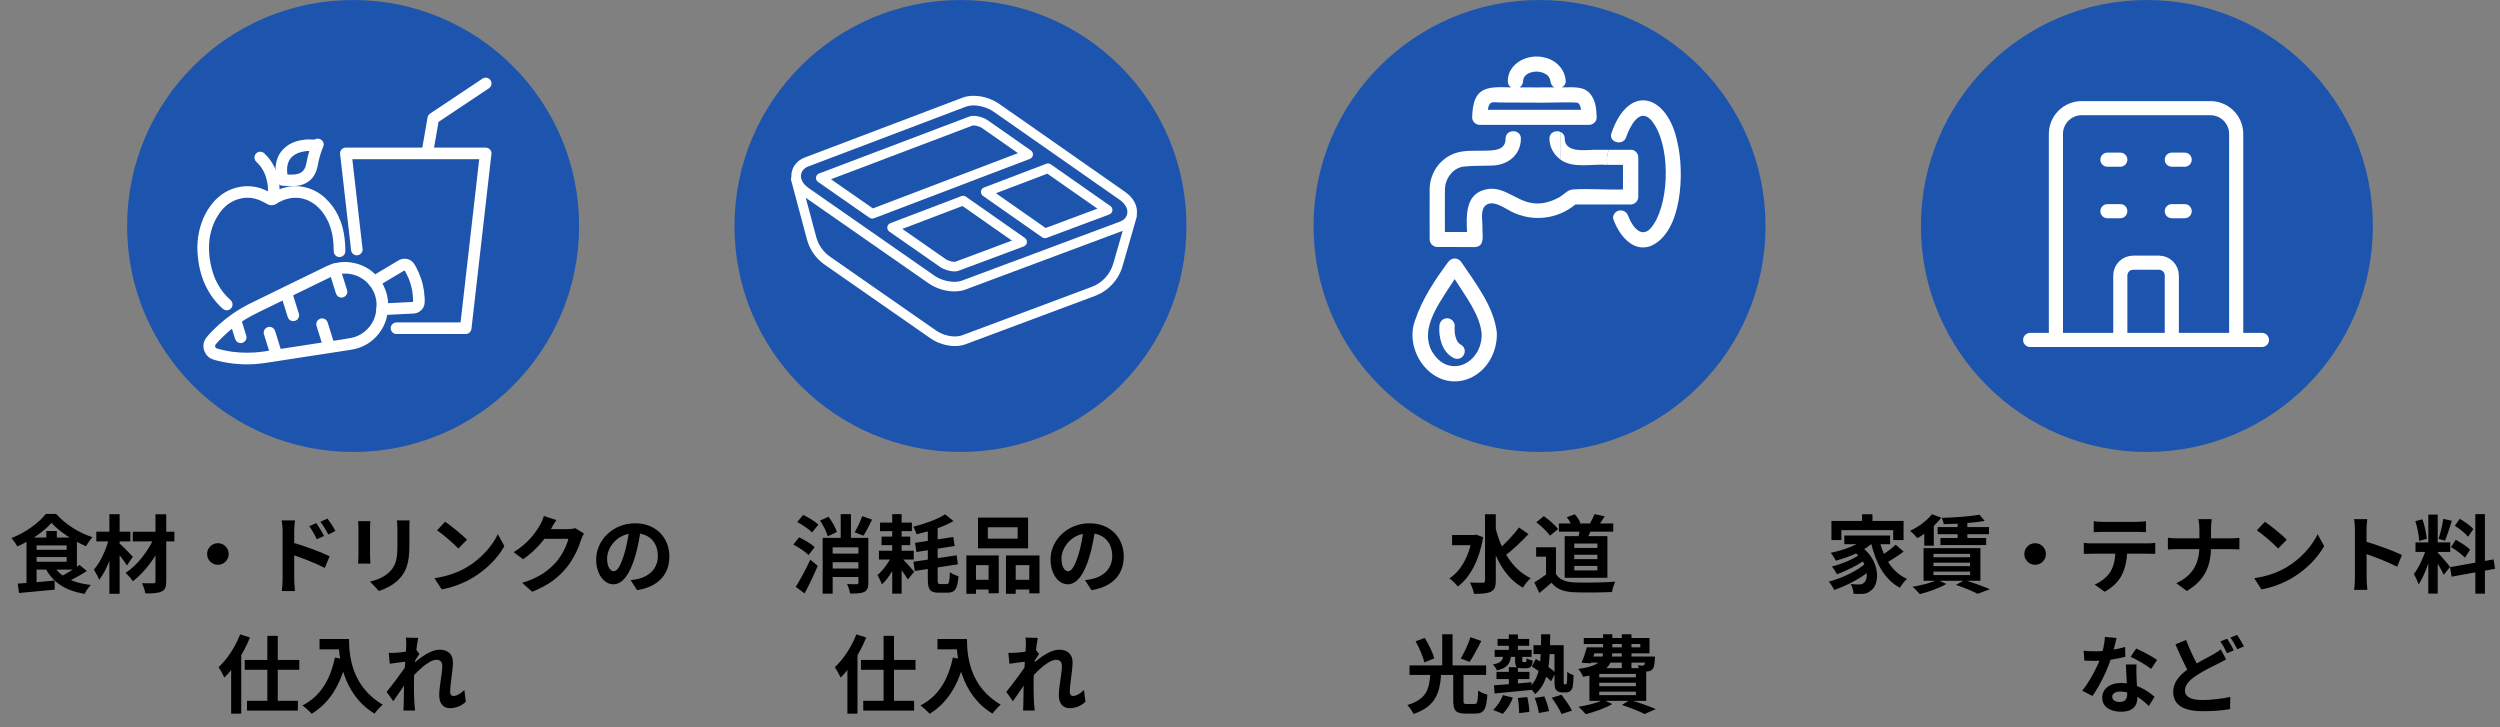 <svg width="354" height="103" viewBox="0 0 354 103" fill="none" xmlns="http://www.w3.org/2000/svg">
<rect x="0" y="0" width="354" height="103" fill="#808080" stroke="none"/>
<g clip-path="url(#clip0_28_5899)">
<path d="M263.664 72.824H265.14V74.54H263.664V72.824ZM259.332 73.76H269.544V76.472H268.08V75.068H260.736V76.472H259.332V73.76ZM261.156 75.836H267.636V77.06H261.156V75.836ZM262.332 77.972L263.436 77.324C266.268 79.292 266.244 82.676 264.96 83.6C264.504 83.996 264.12 84.104 263.484 84.104C263.184 84.116 262.824 84.104 262.464 84.08C262.44 83.684 262.308 83.108 262.056 82.7C262.5 82.748 262.896 82.76 263.208 82.76C263.508 82.76 263.736 82.724 263.94 82.508C264.624 81.98 264.624 79.604 262.332 77.972ZM264.228 76.148L265.416 76.64C264.144 77.936 261.96 78.86 259.956 79.388C259.824 79.112 259.452 78.536 259.224 78.272C261.132 77.888 263.184 77.144 264.228 76.148ZM263.292 78.536L264.216 79.184C263.22 79.952 261.456 80.84 260.112 81.308C259.956 80.996 259.656 80.504 259.392 80.216C260.7 79.904 262.44 79.184 263.292 78.536ZM264.264 79.676L265.248 80.408C263.964 81.632 261.624 82.904 259.716 83.54C259.548 83.18 259.236 82.664 258.96 82.352C260.856 81.884 263.148 80.756 264.264 79.676ZM266.088 76.352C266.664 78.872 267.9 81.02 270.024 81.968C269.7 82.256 269.244 82.832 269.028 83.228C266.76 82.016 265.56 79.616 264.876 76.592L266.088 76.352ZM268.428 77.132L269.556 78.104C268.728 78.728 267.684 79.4 266.904 79.796L265.98 78.932C266.736 78.5 267.804 77.732 268.428 77.132ZM280.296 72.884L281.028 73.76C279.444 74.048 277.14 74.192 275.232 74.216C275.196 73.964 275.076 73.568 274.968 73.328C276.816 73.28 279 73.124 280.296 72.884ZM274.368 74.636H281.64V75.644H274.368V74.636ZM274.764 76.184H281.244V77.18H274.764V76.184ZM277.2 73.604H278.58V76.616H277.2V73.604ZM273.564 72.812L274.884 73.304C274.032 74.42 272.676 75.536 271.512 76.208C271.272 75.932 270.78 75.404 270.468 75.164C271.632 74.624 272.856 73.736 273.564 72.812ZM273.78 79.676V80.168H278.964V79.676H273.78ZM273.78 80.936V81.428H278.964V80.936H273.78ZM273.78 78.428V78.908H278.964V78.428H273.78ZM272.376 77.612H280.428V82.244H272.376V77.612ZM276.96 82.82L278.196 82.136C279.444 82.532 280.92 83.072 281.772 83.432L280.032 84.08C279.372 83.732 278.16 83.216 276.96 82.82ZM274.32 82.1L275.604 82.688C274.62 83.276 273.072 83.816 271.848 84.128C271.608 83.84 271.116 83.324 270.804 83.084C272.076 82.88 273.504 82.52 274.32 82.1ZM272.472 74.96L273.36 74.06L273.828 74.192V77.264H272.472V74.96ZM288.18 76.916C289.02 76.916 289.704 77.6 289.704 78.44C289.704 79.292 289.02 79.976 288.18 79.976C287.328 79.976 286.644 79.292 286.644 78.44C286.644 77.6 287.328 76.916 288.18 76.916ZM296.472 73.808C296.856 73.856 297.348 73.892 297.756 73.892C298.512 73.892 301.872 73.892 302.58 73.892C302.976 73.892 303.456 73.856 303.864 73.808V75.356C303.456 75.332 302.988 75.308 302.58 75.308C301.872 75.308 298.512 75.308 297.756 75.308C297.348 75.308 296.832 75.332 296.472 75.356V73.808ZM295.068 76.868C295.428 76.916 295.848 76.94 296.22 76.94C296.976 76.94 303.372 76.94 304.08 76.94C304.332 76.94 304.86 76.928 305.184 76.868V78.428C304.872 78.416 304.416 78.404 304.08 78.404C303.372 78.404 296.976 78.404 296.22 78.404C295.872 78.404 295.404 78.416 295.068 78.44V76.868ZM301.212 77.708C301.212 79.28 300.936 80.48 300.42 81.476C300.012 82.316 299.076 83.24 298.02 83.792L296.604 82.772C297.456 82.436 298.308 81.752 298.776 81.044C299.376 80.132 299.544 79.004 299.544 77.72L301.212 77.708ZM311.436 74.912C311.436 74.516 311.388 73.892 311.28 73.508H313.176C313.116 73.892 313.08 74.552 313.08 74.924C313.08 75.596 313.08 76.496 313.08 77.3C313.08 79.904 312.408 82.04 309.66 83.684L308.16 82.58C310.692 81.416 311.436 79.532 311.436 77.3C311.436 76.496 311.436 75.584 311.436 74.912ZM306.972 76.148C307.344 76.196 307.836 76.232 308.316 76.232C309 76.232 315.048 76.232 315.78 76.232C316.332 76.232 316.848 76.196 317.1 76.16V77.804C316.848 77.78 316.248 77.756 315.768 77.756C315.048 77.756 309 77.756 308.352 77.756C307.836 77.756 307.356 77.78 306.972 77.816V76.148ZM320.712 73.88C321.54 74.444 323.1 75.692 323.808 76.424L322.584 77.672C321.96 77 320.448 75.692 319.572 75.092L320.712 73.88ZM319.2 81.872C321.084 81.608 322.632 80.996 323.796 80.312C325.848 79.088 327.408 77.264 328.176 75.644L329.1 77.324C328.2 78.956 326.604 80.612 324.672 81.776C323.448 82.508 321.9 83.168 320.22 83.456L319.2 81.872ZM333.456 81.86C333.456 80.936 333.456 75.968 333.456 74.96C333.456 74.528 333.42 73.94 333.336 73.508H335.208C335.16 73.94 335.1 74.456 335.1 74.96C335.1 76.28 335.112 80.972 335.112 81.86C335.112 82.196 335.16 83.036 335.22 83.528H333.336C333.42 83.06 333.456 82.328 333.456 81.86ZM334.752 76.616C336.348 77.06 338.94 78.008 340.116 78.584L339.444 80.252C338.076 79.544 336.06 78.776 334.752 78.344V76.616ZM343.848 72.872H345.18V84.056H343.848V72.872ZM342.036 76.808H346.956V78.152H342.036V76.808ZM343.596 77.528L344.388 77.912C344.004 79.52 343.26 81.608 342.468 82.76C342.336 82.316 342.024 81.68 341.808 81.272C342.528 80.384 343.26 78.716 343.596 77.528ZM345.156 78.224C345.504 78.536 346.668 79.928 346.932 80.264L346.044 81.392C345.732 80.708 344.928 79.376 344.496 78.788L345.156 78.224ZM342.012 73.796L343.02 73.532C343.332 74.408 343.572 75.548 343.632 76.304L342.552 76.592C342.528 75.836 342.3 74.672 342.012 73.796ZM345.972 73.472L347.184 73.736C346.872 74.708 346.512 75.848 346.212 76.556L345.312 76.304C345.552 75.536 345.84 74.324 345.972 73.472ZM350.508 72.8H351.864V84.068H350.508V72.8ZM346.92 80.312L353.088 79.208L353.304 80.54L347.148 81.656L346.92 80.312ZM347.604 74.444L348.312 73.46C348.984 73.868 349.836 74.468 350.232 74.912L349.476 76.004C349.116 75.536 348.276 74.876 347.604 74.444ZM347.064 77.468L347.736 76.436C348.432 76.808 349.332 77.384 349.764 77.828L349.044 78.968C348.636 78.524 347.76 77.876 347.064 77.468ZM295.044 92.14C295.56 92.2 296.208 92.224 296.64 92.224C298.128 92.224 299.748 91.972 300.912 91.6L300.948 92.992C299.916 93.28 298.188 93.592 296.652 93.58C296.172 93.58 295.668 93.568 295.152 93.544L295.044 92.14ZM299.712 90.34C299.556 90.976 299.268 92.152 298.944 93.172C298.392 94.9 297.312 97.132 296.292 98.548L294.84 97.804C295.92 96.484 297 94.384 297.468 93.088C297.756 92.224 298.02 91.108 298.056 90.184L299.712 90.34ZM302.532 94.084C302.496 94.588 302.508 95.092 302.52 95.62C302.544 96.328 302.652 98.116 302.652 98.788C302.652 99.904 302.052 100.78 300.336 100.78C298.848 100.78 297.672 100.108 297.672 98.788C297.672 97.624 298.656 96.712 300.324 96.712C302.424 96.712 304.08 97.768 305.076 98.668L304.284 99.964C303.42 99.16 302.052 97.924 300.24 97.924C299.544 97.924 299.088 98.224 299.088 98.644C299.088 99.088 299.472 99.4 300.132 99.4C300.948 99.4 301.212 98.944 301.212 98.272C301.212 97.552 301.08 95.344 301.02 94.084H302.532ZM304.596 94.72C303.9 94.156 302.532 93.376 301.704 93.004L302.484 91.828C303.348 92.2 304.824 93.004 305.448 93.448L304.596 94.72ZM315.216 93.364C314.844 93.58 314.46 93.784 314.028 94C313.272 94.384 312.144 94.9 311.052 95.62C310.056 96.268 309.384 96.964 309.384 97.792C309.384 98.656 310.212 99.124 311.88 99.124C313.116 99.124 314.736 98.932 315.804 98.68L315.78 100.408C314.76 100.588 313.488 100.708 311.928 100.708C309.528 100.708 307.728 100.036 307.728 97.972C307.728 96.448 308.832 95.38 310.248 94.444C311.388 93.7 312.612 93.1 313.356 92.68C313.8 92.416 314.148 92.212 314.46 91.948L315.216 93.364ZM309.552 90.616C310.14 92.212 310.884 93.664 311.448 94.648L310.08 95.452C309.432 94.36 308.712 92.788 308.04 91.24L309.552 90.616ZM315.36 90.436C315.66 90.88 316.08 91.636 316.308 92.08L315.348 92.5C315.096 92.008 314.736 91.288 314.4 90.832L315.36 90.436ZM316.776 89.896C317.088 90.34 317.532 91.108 317.748 91.528L316.8 91.936C316.548 91.444 316.164 90.736 315.828 90.28L316.776 89.896Z" fill="black"/>
<path d="M7.292 74.036C6.26 75.236 4.352 76.556 2.444 77.372C2.276 77.036 1.904 76.496 1.616 76.196C3.596 75.428 5.54 74.012 6.488 72.776H7.952C9.296 74.276 11.216 75.464 13.088 76.064C12.752 76.424 12.428 76.928 12.176 77.348C10.448 76.604 8.384 75.272 7.292 74.036ZM4.64 77.852H9.932V78.884H4.64V77.852ZM6.56 75.188H8.048V76.808H6.56V75.188ZM2.504 82.64C3.848 82.544 5.852 82.388 7.736 82.208L7.748 83.492C5.972 83.672 4.076 83.84 2.696 83.972L2.504 82.64ZM7.712 80.228C8.564 81.692 10.352 82.544 12.86 82.832C12.548 83.132 12.176 83.708 11.984 84.092C9.32 83.648 7.556 82.532 6.488 80.564L7.712 80.228ZM11.252 79.988L12.296 80.852C11.36 81.464 10.208 82.1 9.32 82.484L8.456 81.704C9.344 81.284 10.532 80.552 11.252 79.988ZM4.64 76.112H10.892V80.66H4.64V79.544H9.44V77.228H4.64V76.112ZM3.752 76.112H5.18V82.808L3.752 82.964V76.112ZM18.8 75.296H24.692V76.664H18.8V75.296ZM22.016 72.824H23.54V82.316C23.54 83.132 23.372 83.528 22.88 83.756C22.388 83.996 21.632 84.032 20.588 84.032C20.516 83.624 20.3 82.976 20.096 82.58C20.756 82.604 21.5 82.592 21.716 82.592C21.932 82.592 22.016 82.52 22.016 82.316V72.824ZM21.896 75.956L23.06 76.664C22.184 78.752 20.504 81.032 18.812 82.304C18.572 81.92 18.128 81.416 17.768 81.128C19.448 80.06 21.092 77.912 21.896 75.956ZM13.64 75.284H18.464V76.664H13.64V75.284ZM15.488 72.812H16.94V84.08H15.488V72.812ZM15.44 76.208L16.376 76.544C15.92 78.524 15.068 80.84 14.036 82.1C13.892 81.656 13.532 81.044 13.292 80.66C14.228 79.604 15.068 77.768 15.44 76.208ZM16.832 76.88C17.216 77.18 18.524 78.512 18.812 78.836L17.972 80.072C17.552 79.388 16.592 78.14 16.124 77.588L16.832 76.88ZM30.86 76.916C31.7 76.916 32.384 77.6 32.384 78.44C32.384 79.292 31.7 79.976 30.86 79.976C30.008 79.976 29.324 79.292 29.324 78.44C29.324 77.6 30.008 76.916 30.86 76.916ZM44.792 74.072C45.128 74.576 45.62 75.344 45.884 75.896L44.852 76.352C44.492 75.596 44.228 75.116 43.784 74.504L44.792 74.072ZM46.364 73.424C46.724 73.904 47.228 74.648 47.492 75.188L46.484 75.692C46.1 74.924 45.812 74.48 45.368 73.892L46.364 73.424ZM40.016 82.028C40.016 81.116 40.016 76.148 40.016 75.128C40.016 74.696 39.968 74.108 39.884 73.688H41.768C41.72 74.108 41.66 74.636 41.66 75.128C41.66 76.46 41.66 81.14 41.66 82.028C41.66 82.376 41.72 83.216 41.768 83.696H39.896C39.968 83.228 40.016 82.508 40.016 82.028ZM41.3 76.784C42.908 77.228 45.488 78.176 46.676 78.764L45.992 80.42C44.636 79.712 42.608 78.944 41.3 78.512V76.784ZM58.004 73.688C57.98 74.024 57.968 74.408 57.968 74.9C57.968 75.512 57.968 76.676 57.968 77.264C57.968 79.856 57.464 80.96 56.564 81.944C55.772 82.82 54.536 83.396 53.66 83.684L52.4 82.352C53.6 82.076 54.56 81.62 55.292 80.84C56.108 79.94 56.276 79.04 56.276 77.168C56.276 76.568 56.276 75.416 56.276 74.9C56.276 74.408 56.24 74.024 56.192 73.688H58.004ZM52.448 73.796C52.424 74.072 52.4 74.336 52.4 74.708C52.4 75.236 52.4 78.092 52.4 78.764C52.4 79.064 52.424 79.532 52.448 79.808H50.696C50.72 79.592 50.756 79.124 50.756 78.752C50.756 78.068 50.756 75.236 50.756 74.708C50.756 74.492 50.744 74.072 50.708 73.796H52.448ZM63.032 73.88C63.86 74.444 65.42 75.692 66.128 76.424L64.904 77.672C64.28 77 62.768 75.692 61.892 75.092L63.032 73.88ZM61.52 81.872C63.404 81.608 64.952 80.996 66.116 80.312C68.168 79.088 69.728 77.264 70.496 75.644L71.42 77.324C70.52 78.956 68.924 80.612 66.992 81.776C65.768 82.508 64.22 83.168 62.54 83.456L61.52 81.872ZM82.688 75.548C82.556 75.776 82.388 76.1 82.292 76.4C81.968 77.48 81.284 79.076 80.192 80.408C79.052 81.8 77.612 82.904 75.356 83.792L73.94 82.532C76.388 81.788 77.72 80.744 78.776 79.556C79.592 78.62 80.288 77.18 80.48 76.292H76.436L76.988 74.924C77.516 74.924 80.036 74.924 80.408 74.924C80.78 74.924 81.188 74.876 81.452 74.78L82.688 75.548ZM78.776 73.64C78.488 74.06 78.176 74.612 78.044 74.864C77.228 76.316 75.8 78.008 74.072 79.184L72.728 78.188C74.828 76.904 75.884 75.356 76.472 74.324C76.652 74.036 76.904 73.484 77.012 73.064L78.776 73.64ZM90.752 74.78C90.584 76.004 90.344 77.408 89.924 78.824C89.204 81.248 88.172 82.736 86.864 82.736C85.52 82.736 84.416 81.26 84.416 79.232C84.416 76.472 86.828 74.096 89.936 74.096C92.9 74.096 94.784 76.16 94.784 78.788C94.784 81.308 93.236 83.096 90.212 83.564L89.3 82.148C89.768 82.088 90.104 82.028 90.428 81.956C91.952 81.584 93.152 80.492 93.152 78.728C93.152 76.844 91.976 75.5 89.9 75.5C87.356 75.5 85.964 77.576 85.964 79.088C85.964 80.3 86.444 80.888 86.9 80.888C87.416 80.888 87.872 80.12 88.376 78.5C88.724 77.372 88.988 75.992 89.108 74.732L90.752 74.78ZM37.856 90.04H39.332V100.144H37.856V90.04ZM34.652 93.448H42.38V94.84H34.652V93.448ZM34.976 99.232H42.176V100.624H34.976V99.232ZM32.732 93.34L34.136 91.924L34.16 91.948V101.056H32.732V93.34ZM34.004 89.824L35.396 90.268C34.544 92.38 33.176 94.576 31.772 95.944C31.628 95.608 31.208 94.828 30.944 94.48C32.156 93.364 33.32 91.6 34.004 89.824ZM45.248 90.484H48.644V91.948H45.248V90.484ZM47.936 90.484H49.424C49.424 92.764 49.748 97.18 54.2 99.784C53.864 100.048 53.288 100.684 53.036 101.044C48.464 98.296 47.936 92.932 47.936 90.484ZM47.42 93.112L49.076 93.412C48.236 96.976 46.64 99.556 44.132 101.068C43.868 100.756 43.196 100.156 42.824 99.892C45.332 98.62 46.772 96.292 47.42 93.112ZM65.96 99.376C65.396 99.892 64.676 100.276 63.692 100.276C62.792 100.276 62.192 99.628 62.192 98.464C62.192 97.156 62.624 95.404 62.624 94.3C62.624 93.712 62.324 93.424 61.808 93.424C60.692 93.424 58.904 95.188 57.944 96.412L57.932 94.564C58.664 93.796 60.668 91.996 62.252 91.996C63.548 91.996 64.136 92.764 64.136 93.772C64.136 95.008 63.74 96.772 63.74 98.02C63.74 98.332 63.908 98.548 64.208 98.548C64.652 98.548 65.216 98.236 65.756 97.696L65.96 99.376ZM57.668 93.664C57.128 93.724 55.988 93.868 55.196 93.988L55.04 92.44C55.376 92.452 55.652 92.452 56.084 92.428C56.84 92.392 58.376 92.164 58.916 91.984L59.396 92.608C59.192 92.884 58.82 93.472 58.616 93.784L57.92 96.04C57.392 96.808 56.324 98.416 55.688 99.292L54.752 97.972C55.508 97.036 56.948 95.14 57.548 94.192L57.572 93.88L57.668 93.664ZM57.524 91.348C57.524 91.012 57.536 90.652 57.464 90.28L59.216 90.328C59.012 91.288 58.616 94.432 58.616 96.58C58.616 97.552 58.616 98.572 58.688 99.688C58.7 99.904 58.748 100.348 58.772 100.612H57.128C57.152 100.336 57.164 99.916 57.164 99.724C57.176 98.56 57.188 97.756 57.224 96.256C57.26 95.188 57.524 91.828 57.524 91.348Z" fill="black"/>
<path d="M50 64C67.673 64 82 49.673 82 32C82 14.327 67.673 0 50 0C32.327 0 18 14.327 18 32C18 49.673 32.327 64 50 64Z" fill="#1D55AE"/>
<g clip-path="url(#clip1_28_5899)">
<path d="M51.349 35.332C51.297 34.879 51.245 34.426 51.193 33.974C51.069 32.888 50.945 31.802 50.821 30.716C50.671 29.407 50.522 28.097 50.372 26.789C50.243 25.658 50.113 24.527 49.984 23.395C49.921 22.846 49.873 22.293 49.796 21.746C49.795 21.738 49.794 21.731 49.794 21.723L48.971 22.546H68.774L67.951 21.723C67.926 21.944 67.901 22.165 67.875 22.385C67.806 22.986 67.738 23.587 67.669 24.188C67.567 25.076 67.466 25.965 67.364 26.854C67.24 27.938 67.116 29.022 66.993 30.107C66.857 31.29 66.722 32.474 66.587 33.657C66.451 34.84 66.312 36.054 66.176 37.252C66.048 38.37 65.921 39.487 65.793 40.605C65.685 41.546 65.577 42.488 65.47 43.429C65.392 44.111 65.314 44.792 65.236 45.474C65.2 45.795 65.159 46.114 65.127 46.435C65.125 46.449 65.123 46.462 65.122 46.477L65.945 45.654H57.355C56.957 45.654 56.559 45.646 56.161 45.654C56.156 45.654 56.149 45.654 56.144 45.654C55.714 45.654 55.301 46.032 55.321 46.477C55.341 46.921 55.682 47.299 56.144 47.299H64.733C65.131 47.299 65.529 47.307 65.927 47.299C65.933 47.299 65.939 47.299 65.945 47.299C66.147 47.299 66.388 47.21 66.526 47.058C66.683 46.887 66.741 46.705 66.768 46.477C66.794 46.248 66.818 46.035 66.844 45.814C66.913 45.213 66.981 44.612 67.05 44.012C67.152 43.123 67.253 42.234 67.355 41.346C67.478 40.261 67.602 39.177 67.726 38.093C67.862 36.909 67.996 35.726 68.132 34.542C68.268 33.359 68.406 32.145 68.543 30.947C68.67 29.829 68.798 28.712 68.926 27.594C69.033 26.653 69.141 25.711 69.249 24.77C69.326 24.088 69.405 23.407 69.482 22.725C69.519 22.405 69.561 22.085 69.592 21.764C69.594 21.75 69.595 21.737 69.597 21.723C69.618 21.535 69.491 21.265 69.355 21.141C69.195 20.993 68.996 20.9 68.774 20.9H48.971C48.769 20.9 48.528 20.989 48.389 21.141C48.251 21.293 48.124 21.511 48.148 21.723C48.2 22.175 48.251 22.628 48.303 23.08C48.427 24.166 48.551 25.253 48.675 26.339C48.825 27.648 48.975 28.957 49.124 30.266C49.254 31.397 49.383 32.528 49.512 33.659C49.575 34.209 49.637 34.759 49.7 35.308C49.701 35.316 49.702 35.324 49.703 35.332C49.729 35.556 49.777 35.747 49.944 35.913C50.087 36.056 50.321 36.163 50.526 36.154C50.73 36.146 50.959 36.075 51.107 35.913C51.245 35.763 51.372 35.543 51.349 35.332Z" fill="white"/>
<path d="M61.314 21.762C61.407 21.222 61.501 20.684 61.594 20.145C61.743 19.29 61.892 18.435 62.04 17.58C62.074 17.383 62.108 17.186 62.142 16.99L61.764 17.483C62.01 17.319 62.256 17.154 62.502 16.99C63.093 16.596 63.684 16.203 64.275 15.809C64.99 15.332 65.705 14.855 66.42 14.378C67.038 13.966 67.656 13.554 68.275 13.142C68.576 12.941 68.878 12.743 69.177 12.54C69.181 12.537 69.185 12.535 69.189 12.532C69.368 12.413 69.509 12.251 69.568 12.04C69.622 11.843 69.598 11.581 69.485 11.406C69.372 11.231 69.203 11.075 68.993 11.027C68.783 10.979 68.543 10.987 68.359 11.11C68.206 11.212 68.053 11.314 67.9 11.416C67.512 11.675 67.124 11.933 66.737 12.192C66.214 12.541 65.689 12.89 65.166 13.24C64.612 13.608 64.06 13.977 63.507 14.345C63.022 14.669 62.536 14.992 62.051 15.316C61.74 15.523 61.43 15.73 61.119 15.937C61.059 15.977 60.999 16.015 60.94 16.056C60.764 16.178 60.598 16.343 60.553 16.563C60.545 16.602 60.54 16.641 60.533 16.679C60.453 17.14 60.373 17.6 60.293 18.061C60.181 18.709 60.068 19.356 59.956 20.004C59.883 20.423 59.811 20.842 59.738 21.261C59.734 21.282 59.73 21.304 59.727 21.325C59.689 21.548 59.692 21.757 59.81 21.959C59.91 22.13 60.105 22.293 60.302 22.337C60.513 22.385 60.749 22.375 60.936 22.254C61.106 22.145 61.279 21.971 61.315 21.762L61.314 21.762Z" fill="white"/>
<path d="M52.981 39.066L53.562 39.307C53.084 38.718 52.477 38.217 51.811 37.853C51.094 37.462 50.333 37.239 49.526 37.137C48.341 36.988 47.148 37.248 46.082 37.768C45.718 37.945 45.356 38.123 44.992 38.3C44.294 38.64 43.597 38.98 42.9 39.32C42.051 39.734 41.202 40.148 40.353 40.562C39.536 40.961 38.718 41.359 37.901 41.758C37.298 42.052 36.694 42.347 36.091 42.641C35.747 42.808 35.4 42.973 35.06 43.149C33.565 43.923 32.172 44.903 30.925 46.032C30.626 46.302 30.337 46.582 30.056 46.87C29.746 47.189 29.435 47.514 29.167 47.87C28.922 48.195 28.793 48.637 28.805 49.043C28.821 49.526 28.997 49.952 29.3 50.323C29.423 50.474 29.578 50.597 29.74 50.703C29.828 50.762 29.924 50.802 30.021 50.843C30.172 50.907 30.315 50.966 30.484 50.966L30.265 50.936C32.128 51.464 34.092 51.684 36.023 51.562C36.743 51.517 37.455 51.412 38.167 51.303C38.777 51.209 39.387 51.115 39.997 51.02C40.89 50.883 41.782 50.745 42.675 50.608C43.64 50.459 44.606 50.311 45.571 50.162C46.412 50.033 47.253 49.904 48.093 49.775C48.609 49.695 49.125 49.615 49.641 49.536C50.465 49.409 51.256 49.157 51.975 48.724C53.286 47.932 54.272 46.652 54.7 45.181C54.806 44.814 54.864 44.439 54.907 44.061C54.942 43.757 54.974 43.455 54.971 43.149C54.961 42.212 54.73 41.297 54.318 40.457C54.114 40.041 53.851 39.668 53.562 39.307C53.439 39.153 53.168 39.065 52.981 39.065C52.779 39.065 52.538 39.155 52.399 39.307C52.261 39.459 52.149 39.669 52.158 39.888C52.168 40.119 52.255 40.29 52.399 40.47C52.425 40.502 52.45 40.533 52.475 40.565L52.346 40.398C52.623 40.762 52.852 41.157 53.029 41.578L52.946 41.381C53.125 41.813 53.247 42.264 53.309 42.727L53.279 42.508C53.352 43.069 53.319 43.624 53.247 44.183L53.276 43.964C53.213 44.431 53.089 44.887 52.907 45.322L52.99 45.126C52.81 45.55 52.577 45.948 52.295 46.312L52.424 46.145C52.149 46.497 51.831 46.813 51.479 47.087L51.645 46.959C51.288 47.233 50.899 47.461 50.484 47.639L50.681 47.556C50.017 47.835 49.327 47.929 48.624 48.037C47.675 48.183 46.725 48.329 45.776 48.475C44.542 48.665 43.308 48.855 42.074 49.045C40.985 49.213 39.897 49.38 38.809 49.547C38.298 49.626 37.788 49.705 37.277 49.783C37.167 49.8 37.058 49.816 36.948 49.831L37.167 49.801C35.725 49.992 34.263 49.992 32.821 49.803L33.04 49.833C32.631 49.778 32.223 49.708 31.819 49.622C31.624 49.582 31.429 49.537 31.236 49.488C30.998 49.429 30.73 49.317 30.484 49.317L30.703 49.347C30.654 49.332 30.605 49.314 30.557 49.295L30.754 49.378C30.663 49.338 30.579 49.289 30.499 49.228L30.666 49.357C30.591 49.297 30.524 49.231 30.464 49.156L30.592 49.323C30.53 49.241 30.477 49.153 30.436 49.058L30.519 49.255C30.476 49.151 30.447 49.044 30.431 48.933L30.461 49.151C30.449 49.048 30.449 48.946 30.462 48.843L30.433 49.062C30.448 48.957 30.476 48.857 30.517 48.759L30.434 48.956C30.476 48.863 30.526 48.778 30.588 48.698L30.459 48.865C30.846 48.383 31.296 47.939 31.744 47.514C32.191 47.088 32.694 46.655 33.2 46.264L33.033 46.392C34.133 45.544 35.32 44.841 36.566 44.234C37.319 43.866 38.072 43.499 38.826 43.132C39.97 42.574 41.115 42.016 42.259 41.457C43.315 40.942 44.37 40.427 45.426 39.913C45.936 39.664 46.446 39.414 46.957 39.166C47.046 39.123 47.136 39.082 47.228 39.043L47.031 39.126C47.466 38.944 47.921 38.82 48.388 38.756L48.169 38.785C48.638 38.725 49.11 38.726 49.578 38.788L49.359 38.758C49.825 38.823 50.279 38.948 50.712 39.13L50.515 39.047C50.931 39.224 51.321 39.452 51.679 39.727L51.512 39.599C51.693 39.74 51.867 39.891 52.028 40.054C52.108 40.135 52.185 40.217 52.26 40.303C52.3 40.348 52.337 40.395 52.377 40.441C52.526 40.61 52.756 40.709 52.982 40.709C53.412 40.709 53.824 40.331 53.805 39.887C53.785 39.442 53.443 39.064 52.982 39.064L52.981 39.066Z" fill="white"/>
<path d="M53.396 40.599C53.845 40.331 54.293 40.063 54.742 39.796C55.445 39.378 56.147 38.958 56.85 38.54C57.028 38.433 57.206 38.308 57.397 38.223L57.2 38.306C57.266 38.28 57.332 38.262 57.403 38.251L57.184 38.281C57.253 38.273 57.321 38.272 57.39 38.281L57.172 38.251C57.24 38.261 57.306 38.277 57.37 38.303L57.173 38.219C57.237 38.247 57.296 38.28 57.353 38.321L57.186 38.193C57.242 38.237 57.291 38.286 57.336 38.342L57.208 38.175C57.349 38.365 57.46 38.586 57.57 38.796C57.679 39.006 57.788 39.237 57.885 39.463L57.802 39.266C58.117 40.013 58.331 40.799 58.439 41.603L58.409 41.384C58.446 41.668 58.471 41.953 58.481 42.239C58.489 42.455 58.505 42.682 58.476 42.897L58.506 42.679C58.494 42.748 58.476 42.814 58.448 42.879L58.531 42.682C58.502 42.745 58.468 42.802 58.426 42.857L58.555 42.69C58.512 42.744 58.463 42.79 58.409 42.832L58.576 42.704C58.52 42.744 58.462 42.777 58.397 42.805L58.594 42.722C58.527 42.748 58.461 42.764 58.39 42.774L58.609 42.744C58.45 42.76 58.291 42.763 58.132 42.77C57.78 42.788 57.426 42.806 57.074 42.824C56.273 42.864 55.472 42.904 54.671 42.945C54.485 42.955 54.299 42.964 54.114 42.973C53.897 42.984 53.69 43.058 53.533 43.215C53.39 43.357 53.283 43.592 53.291 43.796C53.3 44.001 53.371 44.23 53.533 44.378C53.695 44.526 53.897 44.63 54.114 44.619C54.955 44.577 55.796 44.534 56.637 44.491C57.147 44.465 57.658 44.44 58.168 44.414C58.289 44.407 58.41 44.402 58.531 44.396C58.673 44.388 58.821 44.374 58.958 44.334C59.339 44.222 59.634 43.986 59.864 43.667C60.191 43.212 60.15 42.598 60.12 42.066C60.087 41.481 60.005 40.894 59.874 40.323C59.742 39.752 59.541 39.181 59.306 38.632C59.202 38.389 59.09 38.152 58.966 37.919C58.821 37.647 58.671 37.368 58.465 37.136C57.971 36.576 57.099 36.488 56.468 36.851C56.405 36.887 56.343 36.925 56.281 36.962C55.886 37.197 55.492 37.433 55.097 37.669C54.27 38.162 53.441 38.656 52.614 39.149L52.565 39.178C52.386 39.284 52.242 39.469 52.187 39.67C52.131 39.871 52.157 40.129 52.27 40.304C52.509 40.676 53 40.835 53.396 40.599V40.599Z" fill="white"/>
<path d="M46.568 38.355C46.858 39.282 47.148 40.209 47.438 41.136C47.479 41.266 47.52 41.396 47.56 41.527C47.624 41.73 47.754 41.91 47.939 42.02C48.124 42.128 48.375 42.167 48.573 42.102C48.77 42.038 48.964 41.914 49.065 41.724C49.166 41.534 49.215 41.303 49.148 41.09C48.858 40.163 48.568 39.236 48.278 38.309C48.237 38.179 48.197 38.048 48.156 37.918C48.093 37.715 47.962 37.534 47.778 37.425C47.593 37.316 47.341 37.278 47.143 37.342C46.946 37.407 46.752 37.531 46.651 37.721C46.55 37.911 46.502 38.142 46.568 38.355Z" fill="white"/>
<path d="M44.816 46.127C45.106 47.054 45.396 47.981 45.686 48.907C45.726 49.038 45.767 49.168 45.808 49.299C45.871 49.501 46.002 49.682 46.187 49.791C46.371 49.9 46.623 49.938 46.821 49.874C47.018 49.81 47.212 49.686 47.313 49.496C47.414 49.305 47.462 49.075 47.396 48.862C47.106 47.934 46.816 47.007 46.526 46.081C46.485 45.95 46.444 45.82 46.404 45.689C46.34 45.487 46.21 45.306 46.025 45.197C45.84 45.088 45.589 45.05 45.391 45.114C45.194 45.178 45 45.302 44.899 45.492C44.798 45.683 44.749 45.913 44.816 46.127Z" fill="white"/>
<path d="M39.743 41.694C40.033 42.621 40.323 43.548 40.613 44.475C40.654 44.606 40.695 44.736 40.736 44.867C40.799 45.069 40.929 45.25 41.114 45.359C41.299 45.468 41.551 45.506 41.748 45.442C41.946 45.378 42.139 45.254 42.24 45.063C42.342 44.873 42.39 44.642 42.323 44.429C42.033 43.502 41.743 42.575 41.453 41.649C41.413 41.518 41.372 41.388 41.331 41.257C41.268 41.055 41.138 40.874 40.953 40.765C40.768 40.656 40.516 40.617 40.319 40.682C40.121 40.746 39.928 40.87 39.827 41.06C39.725 41.251 39.677 41.481 39.743 41.694Z" fill="white"/>
<path d="M37.371 47.325C37.661 48.252 37.951 49.179 38.241 50.106C38.282 50.237 38.322 50.367 38.363 50.498C38.427 50.7 38.557 50.881 38.742 50.99C38.927 51.099 39.178 51.137 39.376 51.073C39.573 51.009 39.767 50.885 39.868 50.694C39.969 50.504 40.017 50.273 39.951 50.06C39.661 49.133 39.371 48.206 39.081 47.28C39.04 47.149 38.999 47.019 38.959 46.888C38.895 46.686 38.765 46.505 38.58 46.396C38.395 46.287 38.144 46.248 37.946 46.313C37.749 46.377 37.555 46.501 37.454 46.691C37.353 46.882 37.304 47.112 37.371 47.325Z" fill="white"/>
<path d="M32.511 45.492C32.738 46.218 32.964 46.942 33.192 47.668C33.224 47.771 33.256 47.873 33.288 47.976C33.352 48.178 33.482 48.359 33.666 48.468C33.852 48.577 34.103 48.616 34.301 48.551C34.498 48.487 34.692 48.363 34.793 48.173C34.894 47.982 34.942 47.752 34.876 47.539C34.648 46.813 34.422 46.088 34.195 45.362C34.163 45.26 34.13 45.157 34.098 45.054C34.035 44.852 33.905 44.671 33.72 44.562C33.535 44.453 33.283 44.415 33.086 44.479C32.888 44.544 32.695 44.667 32.594 44.858C32.493 45.048 32.444 45.279 32.511 45.492Z" fill="white"/>
<path d="M32.689 42.532C32.248 42.141 31.845 41.711 31.483 41.245L31.612 41.411C31.118 40.77 30.713 40.066 30.396 39.321L30.479 39.518C30.068 38.542 29.811 37.51 29.67 36.462L29.7 36.68C29.57 35.695 29.551 34.697 29.683 33.711L29.653 33.93C29.765 33.122 29.977 32.333 30.292 31.581L30.209 31.778C30.495 31.104 30.855 30.458 31.301 29.876L31.173 30.043C31.498 29.624 31.869 29.242 32.289 28.916L32.122 29.045C32.494 28.759 32.9 28.521 33.332 28.336L33.135 28.419C33.598 28.224 34.085 28.087 34.583 28.018L34.364 28.048C34.816 27.988 35.272 27.988 35.725 28.049L35.507 28.019C36.008 28.09 36.493 28.231 36.959 28.428L36.762 28.345C37.001 28.447 37.234 28.562 37.461 28.689C37.769 28.861 38.064 29.063 38.433 29.062C38.802 29.061 39.109 28.85 39.428 28.673C39.637 28.557 39.852 28.452 40.071 28.358L39.874 28.441C40.354 28.239 40.855 28.096 41.371 28.024L41.153 28.054C41.616 27.993 42.085 27.992 42.549 28.053L42.33 28.024C42.783 28.086 43.224 28.209 43.646 28.386L43.45 28.303C43.902 28.495 44.325 28.747 44.714 29.047L44.547 28.919C44.983 29.259 45.371 29.655 45.71 30.092L45.582 29.925C46.004 30.473 46.348 31.077 46.616 31.713L46.533 31.517C46.853 32.281 47.054 33.086 47.166 33.905L47.136 33.687C47.219 34.314 47.253 34.947 47.255 35.58C47.256 35.792 47.346 36.012 47.496 36.162C47.647 36.311 47.873 36.412 48.078 36.403C48.522 36.383 48.903 36.042 48.901 35.58C48.895 34.412 48.79 33.225 48.474 32.097C48.185 31.067 47.722 30.058 47.081 29.198C46.44 28.339 45.66 27.59 44.709 27.086C43.797 26.603 42.77 26.338 41.736 26.362C40.612 26.388 39.516 26.731 38.54 27.283C38.417 27.353 38.297 27.44 38.168 27.498L38.365 27.415C38.328 27.429 38.292 27.438 38.253 27.444L38.471 27.414C38.445 27.416 38.42 27.416 38.393 27.413L38.612 27.443C38.568 27.436 38.528 27.423 38.487 27.407L38.684 27.49C38.496 27.404 38.322 27.283 38.14 27.186C37.929 27.075 37.713 26.975 37.493 26.883C37.085 26.71 36.669 26.565 36.233 26.481C35.3 26.298 34.352 26.327 33.433 26.579C32.706 26.778 31.997 27.103 31.388 27.55C31.065 27.789 30.755 28.045 30.476 28.335C30.197 28.625 29.946 28.943 29.713 29.27C28.685 30.716 28.128 32.463 27.98 34.22C27.903 35.138 27.965 36.051 28.091 36.962C28.196 37.721 28.362 38.473 28.605 39.199C29.122 40.739 29.957 42.158 31.11 43.308C31.244 43.442 31.382 43.571 31.524 43.697C31.688 43.843 31.882 43.938 32.105 43.938C32.308 43.938 32.548 43.849 32.687 43.697C32.826 43.545 32.938 43.334 32.928 43.115C32.919 42.897 32.85 42.678 32.687 42.534L32.689 42.532Z" fill="white"/>
<path d="M43.291 19.76C42.342 19.851 41.378 20.105 40.609 20.691C40.183 21.016 39.817 21.39 39.549 21.858C39.24 22.398 39.092 22.988 39.026 23.602C38.952 24.299 39.05 25.02 39.227 25.694C39.273 25.868 39.383 26.014 39.522 26.122C39.675 26.24 39.826 26.28 40.02 26.298C40.345 26.328 40.67 26.359 40.996 26.37C41.384 26.383 41.764 26.356 42.149 26.302C42.686 26.226 43.233 26.037 43.667 25.705C43.801 25.604 43.933 25.504 44.051 25.385C44.168 25.266 44.268 25.133 44.367 25.001C44.496 24.83 44.599 24.644 44.682 24.448C44.798 24.178 44.896 23.912 44.954 23.625C45.013 23.338 45.066 23.023 45.137 22.725C45.304 22.022 45.528 21.333 45.805 20.666C45.878 20.491 45.822 20.187 45.722 20.032C45.623 19.878 45.497 19.767 45.329 19.695C44.964 19.541 44.499 19.67 44.301 20.032C44.298 20.038 44.295 20.044 44.291 20.049L44.42 19.883C44.41 19.894 44.4 19.904 44.389 19.913L44.555 19.785C44.537 19.797 44.519 19.806 44.5 19.815L44.697 19.732C44.64 19.755 44.581 19.767 44.521 19.776L44.74 19.746C44.512 19.777 44.281 19.766 44.053 19.752C43.797 19.738 43.548 19.736 43.291 19.759C43.068 19.779 42.871 19.837 42.709 20C42.566 20.143 42.459 20.377 42.468 20.581C42.476 20.786 42.547 21.015 42.709 21.163C42.862 21.303 43.076 21.423 43.291 21.404C43.488 21.386 43.686 21.376 43.885 21.388C44.033 21.397 44.181 21.406 44.329 21.409C44.832 21.419 45.453 21.357 45.724 20.861L44.22 20.227C43.961 20.85 43.748 21.49 43.586 22.143C43.507 22.462 43.443 22.782 43.384 23.105C43.34 23.347 43.273 23.585 43.179 23.813L43.262 23.616C43.176 23.82 43.067 24.012 42.932 24.188L43.061 24.021C42.947 24.167 42.816 24.298 42.671 24.412L42.838 24.284C42.677 24.407 42.503 24.507 42.317 24.586L42.514 24.503C42.257 24.61 41.987 24.675 41.712 24.714L41.931 24.684C41.295 24.769 40.656 24.711 40.021 24.651L40.814 25.255C40.749 25.008 40.698 24.758 40.664 24.505L40.693 24.723C40.64 24.314 40.632 23.901 40.685 23.492L40.655 23.711C40.698 23.4 40.774 23.096 40.896 22.806L40.813 23.002C40.912 22.773 41.037 22.557 41.19 22.359L41.061 22.526C41.219 22.322 41.403 22.141 41.606 21.982L41.44 22.11C41.687 21.921 41.959 21.767 42.246 21.645L42.049 21.728C42.447 21.562 42.866 21.457 43.292 21.4L43.074 21.43C43.146 21.42 43.218 21.412 43.291 21.405C43.515 21.384 43.71 21.328 43.873 21.164C44.016 21.021 44.123 20.787 44.114 20.582C44.106 20.378 44.035 20.149 43.873 20.001C43.721 19.861 43.505 19.739 43.291 19.759L43.291 19.76Z" fill="white"/>
<path d="M39.473 28.377C39.574 27.871 39.603 27.338 39.59 26.823C39.561 25.689 39.309 24.573 38.806 23.554C38.468 22.871 37.993 22.242 37.435 21.724C37.277 21.577 37.072 21.483 36.854 21.483C36.651 21.483 36.411 21.572 36.272 21.724C36.133 21.876 36.021 22.087 36.031 22.305C36.04 22.524 36.111 22.738 36.272 22.887C36.506 23.104 36.722 23.339 36.917 23.592L36.789 23.425C37.093 23.821 37.343 24.255 37.537 24.716L37.454 24.52C37.681 25.063 37.829 25.636 37.909 26.22L37.879 26.001C37.965 26.649 37.974 27.311 37.887 27.959L37.917 27.741C37.909 27.806 37.899 27.873 37.886 27.939C37.842 28.157 37.853 28.375 37.969 28.573C38.068 28.744 38.264 28.907 38.461 28.951C38.672 28.999 38.908 28.989 39.095 28.868C39.268 28.757 39.431 28.585 39.474 28.376L39.473 28.377Z" fill="white"/>
</g>
<path d="M136 64C153.673 64 168 49.673 168 32C168 14.327 153.673 0 136 0C118.327 0 104 14.327 104 32C104 49.673 118.327 64 136 64Z" fill="#1D55AE"/>
<g clip-path="url(#clip2_28_5899)">
<path d="M159.309 27.166L141.493 14.711C139.93 13.62 137.786 13.26 136.281 13.837L113.992 22.287C112.904 22.694 112.206 23.535 112.073 24.593C112.054 24.752 112.048 24.91 112.056 25.066C111.999 25.202 111.982 25.355 112.022 25.507L114.262 33.898C114.648 35.346 115.538 36.615 116.768 37.472L131.759 47.91C132.737 48.593 134.031 49 135.218 49C135.76 49 136.257 48.917 136.699 48.755L155.067 41.895C156.943 41.194 158.393 39.627 158.948 37.702L160.951 30.736C160.982 30.632 160.985 30.524 160.966 30.421C160.969 30.396 160.975 30.372 160.978 30.347C161.126 29.171 160.518 28.013 159.309 27.167V27.166ZM113.424 24.762C113.446 24.579 113.505 24.409 113.594 24.254C113.77 23.952 114.068 23.712 114.471 23.561L136.766 15.108C137.086 14.986 137.463 14.927 137.864 14.927C137.898 14.927 137.932 14.928 137.967 14.929C138.657 14.946 139.411 15.131 140.081 15.456C140.303 15.565 140.517 15.689 140.716 15.827L158.53 28.281C158.842 28.499 159.092 28.741 159.276 28.995C159.553 29.375 159.679 29.782 159.63 30.178C159.603 30.391 159.53 30.586 159.416 30.758C159.238 31.026 158.958 31.238 158.593 31.377L136.224 39.731C135.918 39.845 135.542 39.905 135.139 39.905C134.152 39.905 133.077 39.566 132.263 38.998L114.514 26.637C114.11 26.356 113.808 26.034 113.624 25.699C113.457 25.393 113.385 25.074 113.424 24.761V24.762ZM157.64 37.327C157.205 38.839 156.066 40.07 154.592 40.621L136.226 47.48C135.943 47.585 135.593 47.64 135.219 47.64C134.3 47.64 133.297 47.324 132.538 46.795L117.545 36.355C116.579 35.683 115.879 34.685 115.576 33.548L114.096 28.006L131.482 40.113C132.515 40.834 133.881 41.264 135.135 41.264C135.706 41.264 136.229 41.178 136.694 41.006L158.974 32.685L157.638 37.327H157.64Z" fill="white"/>
<path d="M115.831 25.76L123.115 30.832C123.23 30.912 123.366 30.954 123.504 30.954C123.585 30.954 123.667 30.939 123.746 30.91L145.83 22.498C146.065 22.409 146.232 22.197 146.263 21.946C146.293 21.696 146.183 21.45 145.977 21.306L139.869 17.036C139.293 16.634 138.515 16.423 137.915 16.407C137.668 16.4 137.451 16.426 137.291 16.487L115.979 24.565C115.799 24.633 115.66 24.774 115.59 24.947C115.568 25.002 115.553 25.058 115.545 25.119C115.514 25.369 115.624 25.616 115.831 25.76ZM123.597 29.51L117.667 25.381L137.75 17.766C137.949 17.736 138.629 17.829 139.089 18.151L144.144 21.683L123.597 29.509V29.51ZM137.767 17.759L137.773 17.757C137.773 17.757 137.77 17.758 137.769 17.759H137.767Z" fill="white"/>
<path d="M145.125 33.694L136.769 27.847C136.584 27.717 136.347 27.688 136.136 27.768L126.076 31.6C125.841 31.69 125.674 31.903 125.643 32.154C125.613 32.404 125.723 32.65 125.93 32.794L133.102 37.788C133.667 38.183 134.514 38.432 135.159 38.432C135.368 38.432 135.555 38.406 135.705 38.351C135.705 38.351 135.705 38.351 135.706 38.351L144.972 34.891C145.209 34.802 145.376 34.59 145.408 34.34C145.44 34.089 145.33 33.841 145.124 33.697L145.125 33.694ZM133.881 36.672L127.765 32.413L136.284 29.169L143.283 34.069L135.248 37.07C135.048 37.105 134.343 36.996 133.88 36.673L133.881 36.672Z" fill="white"/>
<path d="M138.907 27.099C138.876 27.349 138.985 27.596 139.192 27.74L147.568 33.603C147.683 33.685 147.821 33.727 147.958 33.727C148.038 33.727 148.119 33.713 148.196 33.684L157.079 30.366C157.316 30.278 157.484 30.066 157.515 29.816C157.538 29.64 157.489 29.468 157.388 29.329C157.345 29.27 157.293 29.216 157.231 29.173L149.89 24.04L148.785 23.268C148.601 23.139 148.364 23.109 148.154 23.19L139.34 26.547C139.104 26.637 138.938 26.849 138.907 27.099ZM148.301 24.589L155.391 29.545L148.056 32.284L141.024 27.361L148.301 24.589Z" fill="white"/>
</g>
<path d="M117.448 78.392H122.2V79.604H117.448V78.392ZM117.436 80.504H122.2V81.704H117.436V80.504ZM122.08 73.088L123.484 73.58C123.088 74.42 122.644 75.272 122.272 75.848L121.024 75.38C121.384 74.768 121.84 73.82 122.08 73.088ZM116.116 73.712L117.328 73.172C117.808 73.832 118.324 74.72 118.504 75.332L117.208 75.944C117.052 75.332 116.584 74.408 116.116 73.712ZM116.488 76.16H122.224V77.504H117.904V84.068H116.488V76.16ZM121.552 76.16H122.956V82.52C122.956 83.204 122.824 83.588 122.38 83.816C121.924 84.032 121.276 84.044 120.376 84.044C120.316 83.66 120.124 83.072 119.944 82.7C120.496 82.724 121.132 82.724 121.312 82.724C121.492 82.712 121.552 82.664 121.552 82.508V76.16ZM119.044 72.8H120.496V77.06H119.044V72.8ZM112.888 73.916L113.728 72.908C114.472 73.268 115.42 73.832 115.888 74.288L114.988 75.392C114.568 74.948 113.632 74.312 112.888 73.916ZM112.336 77.108L113.152 76.088C113.908 76.436 114.88 77.012 115.36 77.468L114.496 78.596C114.052 78.14 113.104 77.504 112.336 77.108ZM112.672 83.096C113.26 82.184 114.088 80.66 114.736 79.256L115.792 80.12C115.252 81.416 114.58 82.808 113.932 84.02L112.672 83.096ZM124.612 74H129.124V75.212H124.612V74ZM129.568 76.868L134.98 76.04L135.184 77.312L129.772 78.164L129.568 76.868ZM129.34 79.544L135.46 78.632L135.64 79.904L129.532 80.852L129.34 79.544ZM133.828 72.824L135.016 73.784C133.588 74.612 131.584 75.236 129.784 75.656C129.712 75.356 129.496 74.864 129.316 74.588C130.996 74.168 132.808 73.508 133.828 72.824ZM131.38 74.768H132.772V82.064C132.772 82.616 132.82 82.7 133.156 82.7C133.3 82.7 133.912 82.7 134.08 82.7C134.392 82.7 134.452 82.376 134.5 81.02C134.812 81.26 135.352 81.5 135.724 81.584C135.592 83.324 135.256 83.924 134.2 83.924C133.948 83.924 133.144 83.924 132.916 83.924C131.704 83.924 131.38 83.492 131.38 82.064V74.768ZM124.456 77.984H129.388V79.232H124.456V77.984ZM124.828 75.98H128.884V77.192H124.828V75.98ZM126.34 72.8H127.672V84.068H126.34V72.8ZM126.4 78.452L127.3 78.872C126.772 80.24 125.848 81.884 124.876 82.748C124.744 82.352 124.456 81.776 124.252 81.428C125.092 80.72 125.98 79.46 126.4 78.452ZM127.552 78.884C127.924 79.22 129.172 80.612 129.448 80.96L128.548 82.052C128.152 81.368 127.228 80.12 126.76 79.544L127.552 78.884ZM139.876 74.66V76.28H144.1V74.66H139.876ZM138.484 73.292H145.576V77.648H138.484V73.292ZM136.84 78.656H141.424V84.008H139.984V80.024H138.196V84.08H136.84V78.656ZM142.444 78.656H147.196V84.02H145.744V80.024H143.824V84.08H142.444V78.656ZM137.44 82.1H140.584V83.48H137.44V82.1ZM143.104 82.1H146.464V83.48H143.104V82.1ZM155.092 74.78C154.924 76.004 154.684 77.408 154.264 78.824C153.544 81.248 152.512 82.736 151.204 82.736C149.86 82.736 148.756 81.26 148.756 79.232C148.756 76.472 151.168 74.096 154.276 74.096C157.24 74.096 159.124 76.16 159.124 78.788C159.124 81.308 157.576 83.096 154.552 83.564L153.64 82.148C154.108 82.088 154.444 82.028 154.768 81.956C156.292 81.584 157.492 80.492 157.492 78.728C157.492 76.844 156.316 75.5 154.24 75.5C151.696 75.5 150.304 77.576 150.304 79.088C150.304 80.3 150.784 80.888 151.24 80.888C151.756 80.888 152.212 80.12 152.716 78.5C153.064 77.372 153.328 75.992 153.448 74.732L155.092 74.78ZM125.116 90.04H126.592V100.144H125.116V90.04ZM121.912 93.448H129.64V94.84H121.912V93.448ZM122.236 99.232H129.436V100.624H122.236V99.232ZM119.992 93.34L121.396 91.924L121.42 91.948V101.056H119.992V93.34ZM121.264 89.824L122.656 90.268C121.804 92.38 120.436 94.576 119.032 95.944C118.888 95.608 118.468 94.828 118.204 94.48C119.416 93.364 120.58 91.6 121.264 89.824ZM132.748 90.484H136.144V91.948H132.748V90.484ZM135.436 90.484H136.924C136.924 92.764 137.248 97.18 141.7 99.784C141.364 100.048 140.788 100.684 140.536 101.044C135.964 98.296 135.436 92.932 135.436 90.484ZM134.92 93.112L136.576 93.412C135.736 96.976 134.14 99.556 131.632 101.068C131.368 100.756 130.696 100.156 130.324 99.892C132.832 98.62 134.272 96.292 134.92 93.112ZM153.7 99.376C153.136 99.892 152.416 100.276 151.432 100.276C150.532 100.276 149.932 99.628 149.932 98.464C149.932 97.156 150.364 95.404 150.364 94.3C150.364 93.712 150.064 93.424 149.548 93.424C148.432 93.424 146.644 95.188 145.684 96.412L145.672 94.564C146.404 93.796 148.408 91.996 149.992 91.996C151.288 91.996 151.876 92.764 151.876 93.772C151.876 95.008 151.48 96.772 151.48 98.02C151.48 98.332 151.648 98.548 151.948 98.548C152.392 98.548 152.956 98.236 153.496 97.696L153.7 99.376ZM145.408 93.664C144.868 93.724 143.728 93.868 142.936 93.988L142.78 92.44C143.116 92.452 143.392 92.452 143.824 92.428C144.58 92.392 146.116 92.164 146.656 91.984L147.136 92.608C146.932 92.884 146.56 93.472 146.356 93.784L145.66 96.04C145.132 96.808 144.064 98.416 143.428 99.292L142.492 97.972C143.248 97.036 144.688 95.14 145.288 94.192L145.312 93.88L145.408 93.664ZM145.264 91.348C145.264 91.012 145.276 90.652 145.204 90.28L146.956 90.328C146.752 91.288 146.356 94.432 146.356 96.58C146.356 97.552 146.356 98.572 146.428 99.688C146.44 99.904 146.488 100.348 146.512 100.612H144.868C144.892 100.336 144.904 99.916 144.904 99.724C144.916 98.56 144.928 97.756 144.964 96.256C145 95.188 145.264 91.828 145.264 91.348Z" fill="black"/>
<path d="M205.612 75.752H208.96V77.204H205.612V75.752ZM210.28 72.824H211.804V82.22C211.804 83.084 211.624 83.516 211.12 83.78C210.604 84.032 209.812 84.092 208.72 84.092C208.66 83.648 208.372 82.916 208.144 82.484C208.936 82.52 209.692 82.52 209.956 82.52C210.196 82.508 210.28 82.436 210.28 82.208V72.824ZM208.468 75.752H208.768L209.02 75.704L210.016 76.064C209.464 79.34 208.144 81.788 206.428 83.048C206.176 82.712 205.588 82.124 205.24 81.908C206.884 80.804 208.06 78.716 208.468 76.064V75.752ZM211.72 74.576C212.488 77.756 214.06 80.588 216.748 81.872C216.388 82.172 215.884 82.772 215.644 83.216C212.86 81.644 211.432 78.524 210.58 74.816L211.72 74.576ZM215.08 74.684L216.436 75.632C215.416 76.712 214.132 77.924 213.124 78.68L212.092 77.864C213.064 77.06 214.336 75.752 215.08 74.684ZM220.744 74.12H228.436V75.284H220.744V74.12ZM223.744 74.684L225.4 74.78C225.16 75.428 224.836 76.076 224.608 76.508L223.444 76.304C223.564 75.824 223.696 75.152 223.744 74.684ZM225.772 72.8L227.224 73.112C226.888 73.64 226.564 74.144 226.3 74.492L225.1 74.192C225.328 73.796 225.628 73.208 225.772 72.8ZM221.86 73.244L222.988 72.824C223.324 73.184 223.66 73.7 223.78 74.06L222.592 74.528C222.484 74.18 222.172 73.628 221.86 73.244ZM220.324 77.492V81.908H218.92V78.824H217.516V77.492H220.324ZM220.324 81.284C220.804 82.076 221.716 82.424 222.964 82.472C224.368 82.532 227.092 82.496 228.712 82.364C228.556 82.7 228.316 83.396 228.256 83.828C226.804 83.9 224.38 83.924 222.94 83.864C221.464 83.804 220.468 83.456 219.688 82.52C219.16 82.988 218.62 83.444 217.972 83.972L217.264 82.472C217.804 82.136 218.452 81.716 219.004 81.284H220.324ZM217.54 73.952L218.608 73.088C219.328 73.592 220.204 74.348 220.624 74.912L219.472 75.86C219.112 75.296 218.248 74.492 217.54 73.952ZM222.916 78.548V79.172H226.192V78.548H222.916ZM222.916 80.132V80.768H226.192V80.132H222.916ZM222.916 76.964V77.588H226.192V76.964H222.916ZM221.56 75.92H227.608V81.812H221.56V75.92ZM205.78 95.296H207.232V99.196C207.232 99.628 207.292 99.688 207.688 99.688C207.868 99.688 208.576 99.688 208.792 99.688C209.188 99.688 209.248 99.424 209.308 97.78C209.608 98.02 210.244 98.272 210.616 98.368C210.472 100.468 210.112 101.044 208.912 101.044C208.648 101.044 207.724 101.044 207.472 101.044C206.116 101.044 205.78 100.588 205.78 99.196V95.296ZM202.54 95.356H204.076C203.884 97.984 203.392 100.012 200.152 101.092C199.996 100.72 199.588 100.132 199.276 99.832C202.132 98.98 202.384 97.432 202.54 95.356ZM200.452 90.808L201.748 90.328C202.3 91.228 202.888 92.428 203.092 93.232L201.688 93.796C201.52 93.004 200.98 91.756 200.452 90.808ZM208.216 90.232L209.752 90.76C209.224 91.828 208.6 92.98 208.096 93.724L206.836 93.244C207.328 92.452 207.916 91.192 208.216 90.232ZM199.588 94.216H210.436V95.572H199.588V94.216ZM204.22 89.812H205.684V94.768H204.22V89.812ZM212.056 90.472H216.532V91.444H212.056V90.472ZM217.144 91.36H220.804V92.62H217.144V91.36ZM211.648 92.02H216.88V93.016H211.648V92.02ZM213.652 89.836H214.936V92.536H213.652V89.836ZM213.652 94.48H214.936V97.396H213.652V94.48ZM211.9 95.14H216.568V96.16H211.9V95.14ZM211.54 97.036C212.884 96.952 214.924 96.784 216.856 96.604L216.868 97.684C214.996 97.876 213.052 98.068 211.636 98.2L211.54 97.036ZM214.54 92.656H215.56V93.52C215.56 93.736 215.572 93.748 215.704 93.748C215.752 93.748 215.92 93.748 215.98 93.748C216.112 93.748 216.148 93.688 216.184 93.196C216.364 93.352 216.772 93.484 217.048 93.544C216.952 94.396 216.688 94.624 216.124 94.624C215.968 94.624 215.68 94.624 215.524 94.624C214.708 94.624 214.54 94.372 214.54 93.52V92.656ZM218.224 89.812H219.508C219.472 93.784 219.364 96.616 217.372 98.284C217.192 97.984 216.808 97.54 216.508 97.348C218.212 95.884 218.188 93.424 218.224 89.812ZM216.904 94.372L217.48 93.304C218.404 93.844 219.664 94.672 220.252 95.248L219.64 96.472C219.076 95.848 217.84 94.96 216.904 94.372ZM220.12 91.36H221.416V96.364C221.416 96.64 221.416 96.796 221.44 96.844C221.464 96.892 221.5 96.904 221.548 96.904C221.584 96.904 221.644 96.904 221.68 96.904C221.74 96.904 221.788 96.892 221.812 96.844C221.86 96.796 221.872 96.688 221.884 96.472C221.908 96.244 221.92 95.752 221.92 95.128C222.148 95.332 222.52 95.512 222.82 95.608C222.808 96.22 222.748 96.964 222.688 97.252C222.628 97.54 222.508 97.732 222.34 97.852C222.172 97.984 221.932 98.044 221.692 98.044C221.524 98.044 221.308 98.044 221.152 98.044C220.888 98.044 220.588 97.948 220.384 97.744C220.192 97.54 220.12 97.288 220.12 96.4V91.36ZM214.924 98.836L216.268 98.704C216.424 99.388 216.544 100.264 216.556 100.804L215.116 100.984C215.116 100.432 215.044 99.532 214.924 98.836ZM217.324 98.824L218.68 98.608C218.968 99.268 219.244 100.144 219.34 100.696L217.9 100.96C217.828 100.408 217.588 99.508 217.324 98.824ZM219.724 98.8L221.116 98.38C221.632 99.064 222.292 100 222.592 100.624L221.116 101.104C220.852 100.492 220.252 99.508 219.724 98.8ZM212.824 98.428L214.228 98.788C213.916 99.616 213.364 100.516 212.8 101.08L211.42 100.528C211.96 100.06 212.512 99.232 212.824 98.428ZM212.884 92.716H213.976C213.88 93.88 213.508 94.576 211.972 94.936C211.876 94.684 211.6 94.288 211.384 94.096C212.572 93.868 212.824 93.484 212.884 92.716ZM225.124 91.66H232.264V91.192H224.26V90.34H233.572V92.512H225.124V91.66ZM224.704 91.66H226.048C225.796 92.44 225.496 93.328 225.256 93.928L223.948 93.844C224.212 93.244 224.5 92.38 224.704 91.66ZM224.836 92.968H233.464V93.82H224.572L224.836 92.968ZM232.996 92.968H234.34C234.34 92.968 234.328 93.208 234.328 93.352C234.268 94.132 234.196 94.552 233.992 94.78C233.812 94.972 233.548 95.056 233.296 95.08C233.056 95.092 232.624 95.092 232.156 95.068C232.144 94.828 232.024 94.444 231.904 94.204C232.204 94.24 232.444 94.252 232.576 94.252C232.684 94.252 232.756 94.24 232.828 94.168C232.912 94.06 232.948 93.784 232.996 93.124V92.968ZM226.996 89.812H228.304V92.296C228.304 94 227.728 95.296 224.164 95.824C224.044 95.512 223.72 94.972 223.48 94.72C226.564 94.312 226.996 93.448 226.996 92.26V89.812ZM229.648 89.812H231.016V94.648H229.648V89.812ZM226.456 96.676V97.168H231.64V96.676H226.456ZM226.456 97.936V98.428H231.64V97.936H226.456ZM226.456 95.428V95.908H231.64V95.428H226.456ZM225.064 94.612H233.104V99.244H225.064V94.612ZM229.66 99.82L230.824 99.1C232.108 99.496 233.608 100.036 234.472 100.408L232.864 101.104C232.168 100.732 230.908 100.228 229.66 99.82ZM227.02 99.1L228.304 99.688C227.32 100.276 225.772 100.816 224.548 101.128C224.308 100.84 223.816 100.324 223.504 100.084C224.776 99.88 226.204 99.52 227.02 99.1Z" fill="black"/>
<path d="M218 64C235.673 64 250 49.673 250 32C250 14.327 235.673 0 218 0C200.327 0 186 14.327 186 32C186 49.673 200.327 64 218 64Z" fill="#1D55AE"/>
<g clip-path="url(#clip3_28_5899)">
<path d="M237.516 20.145C236.174 13.441 230.674 11.616 228.177 18.862C228.061 19.19 228.112 19.475 228.256 19.689C228.372 19.29 228.451 18.919 228.451 18.584C228.451 18.919 228.372 19.297 228.256 19.689C228.682 20.331 229.931 20.402 230.263 19.425C230.746 18.013 232.132 15.132 233.807 17.015C236.549 20.217 236.455 28.304 234.167 31.742C232.717 34.102 231.223 32.348 230.544 30.565C230.111 29.388 228.466 29.609 228.401 30.872C228.754 31.57 229.245 32.212 229.895 32.847C229.252 32.212 228.762 31.57 228.401 30.872C229.094 33.025 231.071 35.821 233.742 34.837C238.274 32.876 238.52 24.253 237.516 20.145Z" fill="white"/>
<path d="M207.607 53.75C210.436 52.837 212.06 49.928 211.952 47.089C211.519 43.367 208.957 40.15 206.922 37.112C206.416 36.427 205.557 36.427 205.052 37.112C203.197 39.608 201.364 42.382 200.383 45.335C198.737 49.692 202.743 55.269 207.614 53.75H207.607ZM205.146 40.792C205.42 40.364 205.702 39.936 205.983 39.515C207.441 41.862 209.599 44.557 209.809 47.332C209.83 51.561 205.038 53.772 202.721 49.678C201.133 46.683 203.522 43.324 205.146 40.792Z" fill="white"/>
<path d="M217.206 10.168C217.206 10.168 217.235 10.168 217.25 10.161C217.235 10.161 217.214 10.161 217.199 10.175L217.206 10.168Z" fill="white"/>
<path d="M219.429 11.102C219.415 11.052 219.408 11.059 219.408 11.074C219.422 11.117 219.444 11.159 219.458 11.188C219.451 11.159 219.437 11.131 219.429 11.102Z" fill="white"/>
<path d="M215.77 11.024C215.77 11.024 215.77 11.01 215.77 11.002C215.72 11.102 215.741 11.088 215.77 11.024Z" fill="white"/>
<path d="M219.473 11.21C219.473 11.21 219.459 11.195 219.451 11.188C219.451 11.188 219.459 11.203 219.466 11.203L219.473 11.21Z" fill="white"/>
<path d="M218.6 10.354C218.6 10.354 218.556 10.339 218.535 10.332C218.592 10.368 218.758 10.411 218.6 10.354Z" fill="white"/>
<path d="M219.299 10.881C219.328 10.924 219.321 10.903 219.299 10.881Z" fill="white"/>
<path d="M215.799 10.938C215.799 10.938 215.785 10.981 215.777 11.002C215.777 10.981 215.792 10.96 215.792 10.938H215.799Z" fill="white"/>
<path d="M217.142 10.175C217.142 10.175 217.178 10.168 217.199 10.161C217.069 10.175 217.084 10.182 217.142 10.175Z" fill="white"/>
<path d="M225.275 13.413C224.315 12.086 222.605 12.4 221.161 12.372C221.486 12.186 221.739 11.858 221.703 11.466C221.609 9.861 220.367 8.528 218.801 8.171C216.477 7.494 213.482 8.891 213.504 11.516C213.489 11.851 213.677 12.172 213.951 12.379C210.227 12.215 208.574 12.457 208.459 16.615C208.437 17.193 208.971 17.685 209.541 17.685H214.016H220.923H225.008C225.578 17.685 226.113 17.193 226.091 16.615C226.048 15.503 225.968 14.34 225.275 13.42V13.413ZM219.328 10.91C219.328 10.91 219.321 10.896 219.307 10.888C219.314 10.903 219.321 10.91 219.328 10.91ZM218.606 10.353C218.765 10.411 218.606 10.361 218.541 10.332C218.563 10.339 218.585 10.346 218.606 10.353ZM215.669 11.516C215.669 11.466 215.669 11.409 215.676 11.359C215.676 11.359 215.676 11.352 215.676 11.345C215.705 11.238 215.748 11.131 215.777 11.024C215.756 11.088 215.734 11.102 215.777 11.002C215.777 10.981 215.792 10.96 215.799 10.938C215.799 10.96 215.792 10.981 215.784 11.002C215.82 10.938 215.857 10.874 215.9 10.81C215.986 10.71 216.051 10.646 216.145 10.56C216.268 10.475 216.391 10.411 216.528 10.339C216.73 10.268 216.932 10.204 217.148 10.175C217.091 10.182 217.069 10.175 217.206 10.161C217.221 10.161 217.242 10.161 217.257 10.147C217.242 10.147 217.228 10.147 217.213 10.154C217.459 10.132 217.704 10.132 217.95 10.161C218.144 10.204 218.347 10.246 218.534 10.318C218.664 10.418 218.873 10.46 218.996 10.567C219.09 10.66 219.184 10.753 219.278 10.845C219.321 10.924 219.371 10.981 219.408 11.067C219.422 11.017 219.444 11.152 219.458 11.181C219.458 11.188 219.473 11.202 219.48 11.202C219.473 11.202 219.473 11.188 219.465 11.188C219.501 11.302 219.53 11.416 219.552 11.53C219.602 11.865 219.776 12.186 220.057 12.372C218.426 12.386 216.802 12.386 215.171 12.372C215.46 12.186 215.654 11.88 215.669 11.509V11.516ZM216.225 15.545H210.682C210.732 15.117 210.855 14.711 211.151 14.554C211.425 14.404 212.024 14.511 212.313 14.511C213.966 14.511 215.626 14.533 217.278 14.533C219.292 14.583 221.363 14.426 223.356 14.533C223.68 14.682 223.817 15.103 223.875 15.545H216.225Z" fill="white"/>
<path d="M219.458 11.195C219.437 11.166 219.422 11.124 219.408 11.081C219.408 11.11 219.422 11.166 219.465 11.202L219.458 11.195Z" fill="white"/>
<path d="M217.199 10.168C217.178 10.168 217.163 10.175 217.142 10.182C217.163 10.182 217.178 10.182 217.207 10.168H217.199Z" fill="white"/>
<path d="M215.777 11.002C215.777 11.002 215.777 11.016 215.777 11.023C215.777 11.016 215.777 11.009 215.784 11.002H215.777Z" fill="white"/>
<path d="M219.4 19.61C219.4 20.802 219.999 21.878 220.923 22.57V18.662C220.288 18.419 219.4 18.733 219.4 19.61Z" fill="white"/>
<path d="M230.898 21.208H227.78C227.557 21.964 227.419 22.713 227.636 23.348H229.816V26.828C227.448 26.899 225.045 26.678 222.692 26.828C221.949 26.906 221.494 27.512 220.895 27.869C219.697 28.568 218.268 28.989 216.867 28.746C214.435 28.333 212.71 26.079 210.054 26.913C207.506 27.712 207.622 30.558 207.73 32.854C206.684 32.854 205.644 32.854 204.598 32.847C204.598 30.857 204.583 28.86 204.598 26.871C204.612 25.287 205.724 23.754 207.304 23.583C208.647 23.433 210.033 23.497 211.375 23.44C213.569 23.348 215.359 21.893 215.359 19.61C215.359 18.805 214.623 18.477 214.009 18.612C213.569 18.705 213.194 19.04 213.194 19.61C213.194 21.329 211.555 21.294 210.292 21.336C208.957 21.379 207.427 21.237 206.15 21.657C203.927 22.392 202.49 24.439 202.44 26.728C202.418 29.117 202.454 31.514 202.44 33.903C202.44 34.48 202.938 34.972 203.522 34.972C205.298 34.972 207.081 34.98 208.856 34.987C210.386 34.894 209.838 33.097 209.917 32.077C209.917 31.285 209.643 29.887 210.22 29.224C211.209 28.09 213.064 29.488 213.988 29.952C216.976 31.463 220.512 31.071 223.082 28.953H227.809C227.759 28.604 227.73 28.24 227.73 27.841C227.73 28.24 227.766 28.604 227.809 28.953H230.898C231.483 28.953 231.981 28.461 231.981 27.883V22.264C231.981 21.686 231.483 21.194 230.898 21.194V21.208Z" fill="white"/>
<path d="M227.78 21.208H225.896C224.539 21.208 221.566 21.722 221.566 19.618C221.566 19.119 221.284 18.805 220.923 18.669V22.577C222.749 23.932 225.478 23.162 227.643 23.348C227.426 22.713 227.563 21.964 227.787 21.208H227.78Z" fill="white"/>
<path d="M205.789 50.669C207.182 51.361 208.12 49.364 206.72 48.73C206.619 48.644 206.546 48.58 206.467 48.487C206.373 48.352 206.294 48.209 206.229 48.059C206.128 47.788 206.048 47.503 206.005 47.218C205.969 46.861 205.962 46.497 205.983 46.134C206.027 45.577 205.457 45.042 204.901 45.064C204.28 45.092 203.862 45.535 203.818 46.134C203.696 47.788 204.186 49.828 205.789 50.662V50.669Z" fill="white"/>
</g>
<path d="M304 64C321.673 64 336 49.673 336 32C336 14.327 321.673 0 304 0C286.327 0 272 14.327 272 32C272 49.673 286.327 64 304 64Z" fill="#1D55AE"/>
<path d="M316.645 48.137V18.963C316.645 17.996 316.26 17.068 315.576 16.384C314.893 15.701 313.965 15.316 312.998 15.316H294.764C293.797 15.316 292.869 15.701 292.186 16.384C291.502 17.068 291.117 17.996 291.117 18.963V48.137M316.645 48.137H291.117M316.645 48.137H320.291M316.645 48.137H307.528M291.117 48.137H287.471M291.117 48.137H300.234M307.528 48.137V39.02C307.528 38.536 307.336 38.073 306.994 37.731C306.652 37.389 306.188 37.197 305.704 37.197H302.058C301.574 37.197 301.11 37.389 300.768 37.731C300.426 38.073 300.234 38.536 300.234 39.02V48.137M307.528 48.137H300.234M298.411 22.61H300.234M298.411 29.903H300.234M307.528 22.61H309.351M307.528 29.903H309.351" stroke="white" stroke-width="2" stroke-linecap="round" stroke-linejoin="round"/>
</g>
<defs>
<clipPath id="clip0_28_5899">
<rect width="354" height="103" fill="white"/>
</clipPath>
<clipPath id="clip1_28_5899">
<rect width="41.652" height="40.594" fill="white" transform="translate(27.948 11)"/>
</clipPath>
<clipPath id="clip2_28_5899">
<rect width="49" height="35.436" fill="white" transform="translate(112 13.565)"/>
</clipPath>
<clipPath id="clip3_28_5899">
<rect width="38" height="46" fill="white" transform="translate(200 8)"/>
</clipPath>
</defs>
</svg>
